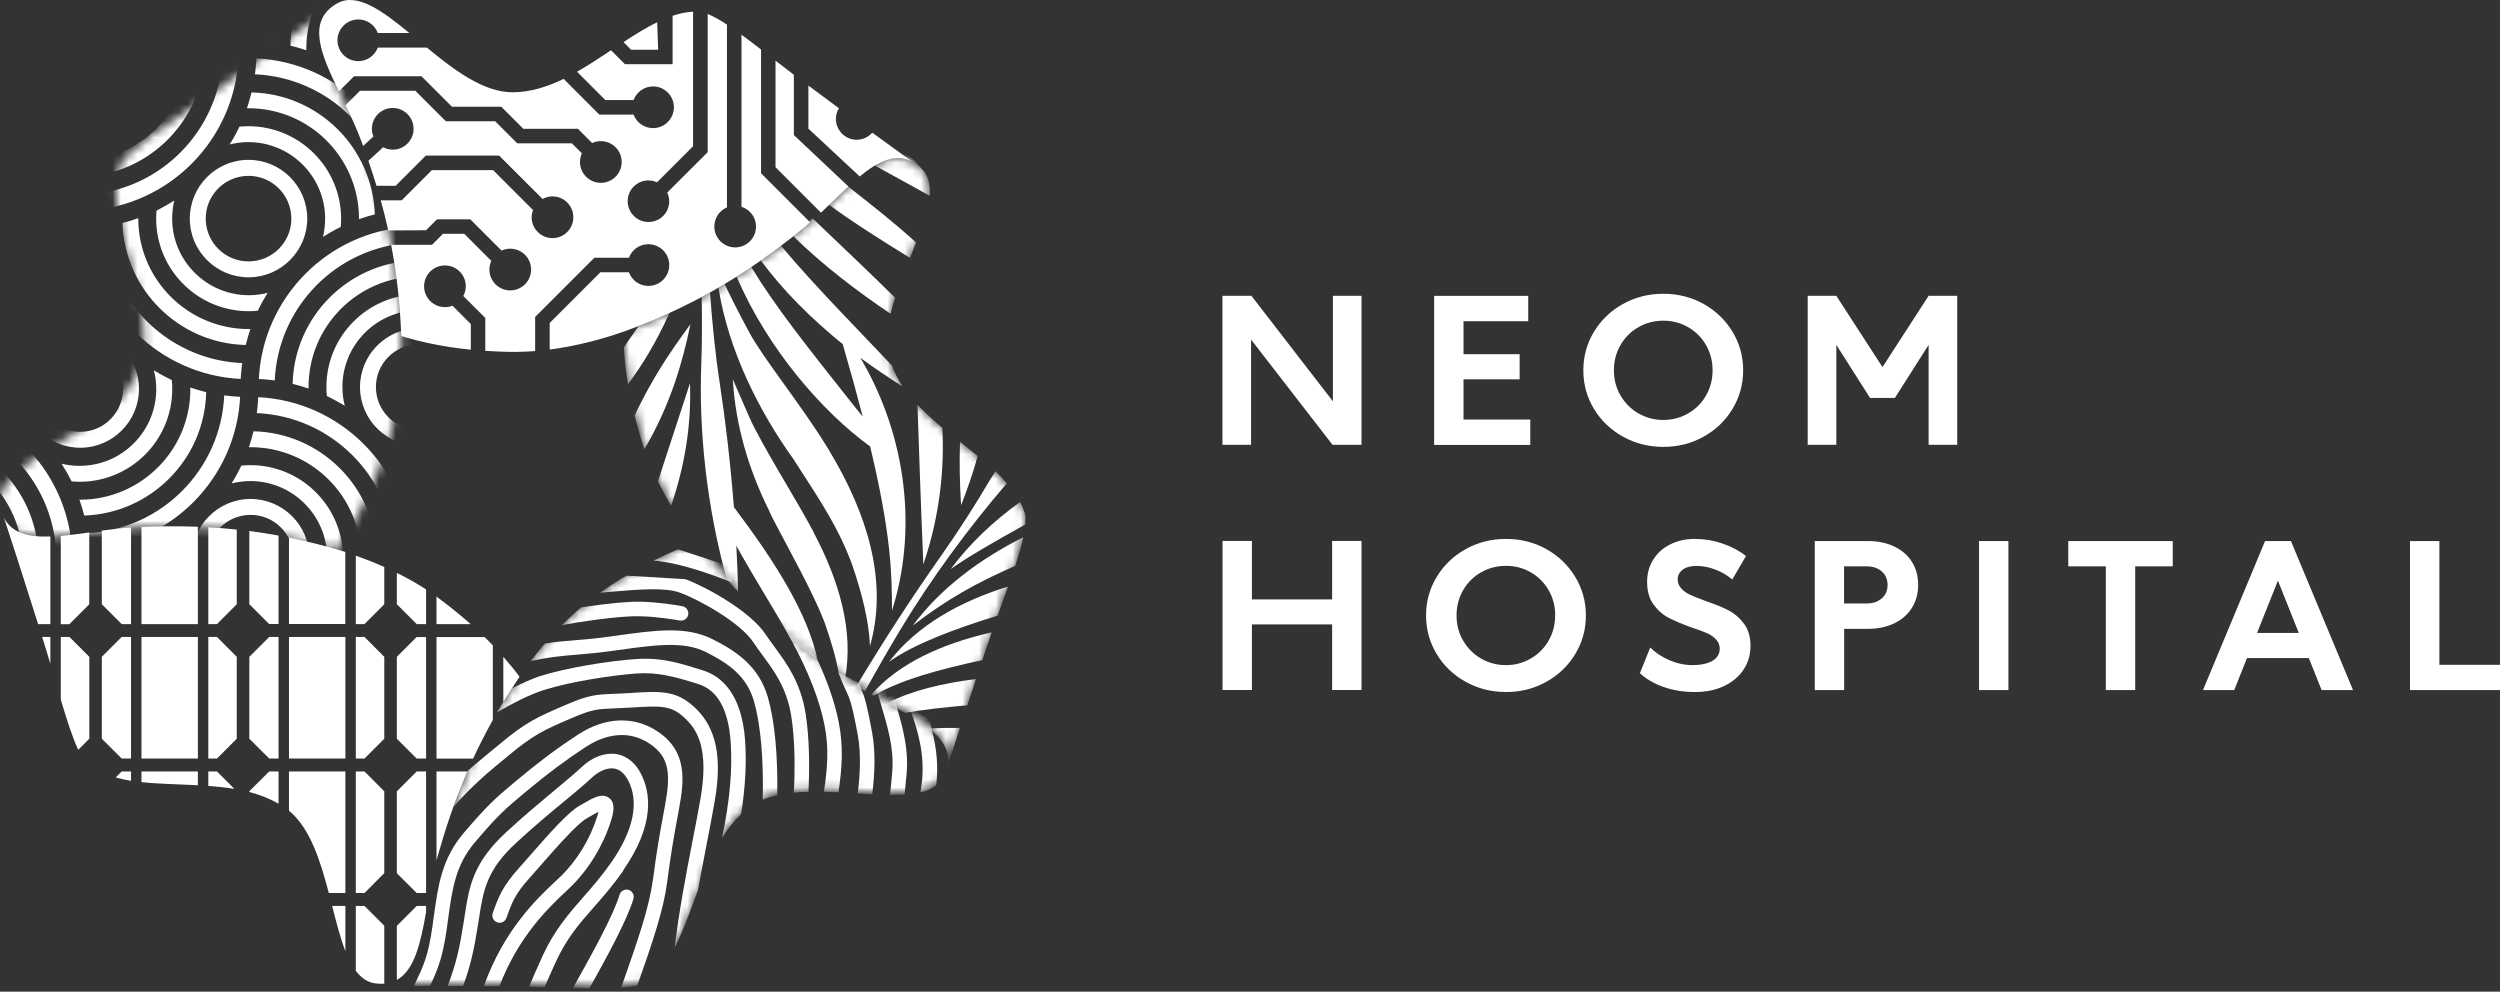 <svg width="300" height="119" viewBox="0 0 300 119" fill="none" xmlns="http://www.w3.org/2000/svg">
<rect x="0" y="0" width="300" height="119" fill="#333333" stroke="none"/>
<path d="M159.948 35.497H163.381V53.379H159.907L150.128 40.749V53.379H146.694V35.497H150.169L159.948 48.158V35.497ZM183.634 50.344H175.622V45.521H182.356V42.507H175.622V38.542H183.388V35.507H172.097V53.389H183.634V50.355V50.344ZM199.605 53.624C197.837 53.624 196.223 53.216 194.751 52.398C193.28 51.581 192.125 50.467 191.277 49.067C190.429 47.667 190 46.124 190 44.438C190 42.752 190.429 41.209 191.277 39.809C192.125 38.409 193.29 37.296 194.751 36.478C196.223 35.661 197.837 35.252 199.605 35.252C201.373 35.252 202.977 35.661 204.438 36.478C205.899 37.296 207.054 38.409 207.902 39.809C208.75 41.209 209.18 42.752 209.18 44.438C209.18 46.124 208.75 47.667 207.902 49.067C207.054 50.477 205.899 51.581 204.438 52.398C202.977 53.216 201.363 53.624 199.605 53.624ZM196.621 49.609C197.52 50.13 198.512 50.395 199.605 50.395C200.698 50.395 201.679 50.13 202.578 49.609C203.488 49.088 204.203 48.372 204.724 47.463C205.245 46.553 205.511 45.552 205.511 44.438C205.511 43.324 205.245 42.323 204.724 41.414C204.203 40.504 203.488 39.789 202.589 39.268C201.689 38.747 200.698 38.481 199.605 38.481C198.512 38.481 197.51 38.747 196.601 39.268C195.691 39.789 194.976 40.504 194.455 41.414C193.934 42.323 193.668 43.324 193.668 44.438C193.668 45.552 193.934 46.553 194.465 47.463C194.996 48.372 195.712 49.088 196.611 49.609H196.621ZM225.897 44.05L220.358 35.497H216.925V53.379H220.358V41.383L224.405 47.749H227.389L231.435 41.383V53.379H234.868V35.497H231.435L225.897 44.05ZM159.856 71.926H150.23V64.916H146.705V82.798H150.23V74.93H159.856V82.798H163.381V64.916H159.856V71.926ZM189.029 69.228C189.877 70.628 190.306 72.171 190.306 73.857C190.306 75.543 189.877 77.086 189.029 78.486C188.181 79.886 187.026 80.999 185.565 81.817C184.104 82.634 182.489 83.043 180.732 83.043C178.974 83.043 177.349 82.634 175.878 81.817C174.406 80.999 173.252 79.886 172.404 78.486C171.556 77.086 171.126 75.533 171.126 73.857C171.126 72.181 171.556 70.628 172.404 69.228C173.252 67.828 174.417 66.714 175.878 65.897C177.349 65.079 178.964 64.671 180.732 64.671C182.499 64.671 184.104 65.079 185.565 65.897C187.026 66.714 188.181 67.828 189.029 69.228ZM186.628 73.857C186.628 72.743 186.362 71.742 185.841 70.832C185.32 69.923 184.604 69.207 183.705 68.686C182.806 68.165 181.815 67.9 180.721 67.9C179.628 67.9 178.627 68.165 177.717 68.686C176.808 69.207 176.093 69.923 175.571 70.832C175.05 71.742 174.785 72.743 174.785 73.857C174.785 74.971 175.05 75.972 175.582 76.882C176.113 77.791 176.828 78.506 177.727 79.027C178.627 79.549 179.618 79.814 180.711 79.814C181.805 79.814 182.786 79.549 183.685 79.027C184.594 78.506 185.309 77.791 185.831 76.882C186.352 75.972 186.617 74.971 186.617 73.857H186.628ZM207.422 73.244C206.707 72.866 205.787 72.498 204.673 72.12C203.876 71.823 203.263 71.578 202.834 71.384C202.405 71.19 202.047 70.934 201.761 70.628C201.475 70.321 201.322 69.954 201.322 69.524C201.322 69.197 201.414 68.911 201.608 68.666C201.792 68.421 202.057 68.237 202.395 68.104C202.732 67.971 203.13 67.91 203.58 67.91C204.316 67.91 205.072 68.053 205.848 68.349C206.625 68.645 207.299 69.044 207.872 69.545L209.517 66.725C208.72 66.091 207.78 65.59 206.696 65.222C205.624 64.855 204.52 64.671 203.386 64.671C202.251 64.671 201.311 64.885 200.433 65.325C199.554 65.764 198.879 66.367 198.389 67.154C197.898 67.94 197.653 68.829 197.653 69.821C197.653 70.934 197.909 71.844 198.43 72.549C198.951 73.254 199.564 73.796 200.29 74.163C201.015 74.531 201.945 74.92 203.069 75.328C203.835 75.574 204.438 75.798 204.867 75.993C205.297 76.187 205.664 76.442 205.94 76.749C206.216 77.055 206.369 77.423 206.369 77.852C206.369 78.281 206.237 78.608 205.981 78.905C205.716 79.201 205.348 79.426 204.857 79.579C204.367 79.732 203.784 79.814 203.12 79.814C202.17 79.814 201.24 79.62 200.33 79.222C199.411 78.833 198.644 78.322 198.031 77.699L196.785 80.785C197.551 81.49 198.501 82.042 199.636 82.44C200.77 82.839 202.027 83.043 203.396 83.043C204.765 83.043 205.889 82.798 206.901 82.318C207.912 81.837 208.689 81.173 209.241 80.335C209.793 79.497 210.058 78.547 210.058 77.484C210.058 76.422 209.803 75.543 209.282 74.848C208.771 74.153 208.147 73.622 207.432 73.244H207.422ZM229.432 67.43C229.933 68.216 230.178 69.136 230.178 70.189C230.178 71.241 229.933 72.13 229.432 72.937C228.932 73.745 228.227 74.358 227.317 74.797C226.397 75.236 225.345 75.461 224.16 75.461H221.299V82.808H217.773V64.926H224.17C225.365 64.926 226.418 65.151 227.327 65.59C228.237 66.03 228.952 66.643 229.443 67.44L229.432 67.43ZM226.51 70.189C226.51 69.524 226.275 68.983 225.815 68.574C225.345 68.165 224.742 67.961 223.986 67.961H221.288V72.416H223.986C224.742 72.416 225.345 72.212 225.815 71.803C226.285 71.394 226.51 70.853 226.51 70.189ZM237.484 82.808H241.01V64.926H237.484V82.808ZM248.193 67.961H252.699V82.808H256.225V67.961H260.731V64.926H248.193V67.961ZM274.914 64.926L282.363 82.808H278.593L277.06 78.966H269.642L268.109 82.808H264.359L271.808 64.926H274.914ZM275.854 75.952L273.351 69.678L270.847 75.952H275.854ZM292.725 79.773V64.926H289.199V82.808H300V79.773H292.725Z" fill="white"/>
<mask id="mask0_414_756" style="mask-type:luminance" maskUnits="userSpaceOnUse" x="0" y="1" width="49" height="65">
<path d="M25.7 11.046C20.429 14.746 15.004 17.979 14.309 20.125C12.154 26.748 19.26 36.338 16.703 44.203C14.282 51.656 -1.081 55.136 0.061 60.881C1.239 66.818 9.459 63.512 16.666 63.238C22.813 63.01 30.449 63.055 40.396 65.923C42.387 63.119 44.643 59.054 46.461 53.455C47.804 49.318 48.251 44.76 48.151 40.275C47.795 30.018 45.511 22.784 43.41 17.029C43.355 16.892 43.301 16.764 43.246 16.636C43.246 16.636 43.246 16.627 43.255 16.618C40.926 10.489 36.14 4.388 39.437 1.182C37.062 2.917 31.07 7.274 25.7 11.046Z" fill="white"/>
</mask>
<g mask="url(#mask0_414_756)">
<path d="M48.124 15.146C48.05 15.018 47.968 14.882 47.886 14.754C48.599 14.927 49.338 15.018 50.106 15.009C55.175 14.982 59.276 10.835 59.249 5.757C59.249 4.989 59.148 4.25 58.966 3.546C59.103 3.638 59.249 3.711 59.386 3.793C59.45 3.829 59.505 3.866 59.568 3.902C59.705 3.985 59.843 4.058 59.98 4.131C60.199 4.259 60.427 4.368 60.646 4.487C60.692 4.514 60.738 4.533 60.792 4.56C60.893 4.615 61.002 4.67 61.103 4.715C61.139 5.053 61.158 5.4 61.158 5.748C61.194 11.876 56.234 16.882 50.115 16.918C49.768 16.918 49.421 16.9 49.083 16.873C49.028 16.763 48.973 16.654 48.909 16.544C48.891 16.507 48.873 16.471 48.854 16.434C48.736 16.206 48.608 15.968 48.48 15.74C48.407 15.612 48.343 15.493 48.27 15.375C48.224 15.293 48.178 15.219 48.124 15.137M30.057 39.488C30.057 39.488 29.974 39.488 29.929 39.488C22.622 39.525 16.639 33.615 16.593 26.308C16.593 26.262 16.593 26.226 16.593 26.18C15.972 26.399 15.342 26.6 14.693 26.765C14.967 34.775 21.48 41.215 29.49 41.397C29.646 40.749 29.837 40.119 30.047 39.488M32.97 45.663C33.354 36.794 40.451 29.615 49.32 29.131C49.256 28.719 49.211 28.299 49.174 27.879C49.156 27.66 49.137 27.45 49.119 27.221C39.346 27.806 31.536 35.707 31.061 45.48C31.308 45.489 31.555 45.508 31.792 45.526C32.185 45.562 32.578 45.599 32.961 45.654M31.098 36.958C31.098 36.958 31.143 36.867 31.162 36.821C31.28 36.593 31.399 36.365 31.527 36.145C31.6 36.008 31.673 35.88 31.756 35.753C31.792 35.689 31.829 35.625 31.874 35.552C31.956 35.415 32.039 35.278 32.121 35.141C31.408 35.323 30.669 35.424 29.91 35.424C24.841 35.451 20.685 31.35 20.658 26.281C20.658 25.513 20.74 24.774 20.913 24.061C20.786 24.134 20.658 24.216 20.53 24.299C20.448 24.344 20.365 24.399 20.283 24.445C20.165 24.518 20.046 24.591 19.927 24.655C19.699 24.783 19.461 24.911 19.224 25.038C19.187 25.057 19.151 25.075 19.123 25.093C19.014 25.148 18.895 25.212 18.785 25.267C18.758 25.605 18.74 25.952 18.74 26.299C18.776 32.428 23.782 37.378 29.91 37.342C30.258 37.342 30.605 37.324 30.943 37.287C30.988 37.178 31.043 37.077 31.098 36.967M50.115 19.065C50.115 19.065 50.033 19.065 49.987 19.065C50.206 19.686 50.407 20.325 50.572 20.965C58.582 20.691 65.021 14.178 65.204 6.168C64.556 6.012 63.916 5.821 63.295 5.611C63.295 5.656 63.295 5.693 63.295 5.729C63.332 13.046 57.422 19.019 50.115 19.065ZM2.372 6.076C2.353 2.185 5.495 -0.993 9.377 -1.012C13.259 -1.039 16.447 2.112 16.465 5.994C16.483 9.876 13.341 13.064 9.459 13.082C5.568 13.1 2.39 9.958 2.372 6.076ZM4.281 6.067C4.299 8.899 6.61 11.191 9.45 11.173C12.282 11.155 14.575 8.844 14.556 6.012C14.538 3.181 12.227 0.888 9.386 0.907C6.555 0.925 4.262 3.236 4.281 6.067ZM50.069 12.854C46.187 12.872 42.999 9.73 42.981 5.848C42.963 1.966 46.105 -1.222 49.987 -1.24C53.869 -1.258 57.057 1.884 57.075 5.766C57.093 9.648 53.951 12.835 50.069 12.854ZM55.166 5.775C55.148 2.943 52.837 0.651 50.005 0.669C47.174 0.687 44.881 2.998 44.899 5.83C44.917 8.661 47.228 10.954 50.06 10.936C52.892 10.917 55.184 8.606 55.166 5.766M30.723 7.675C30.687 8.095 30.65 8.506 30.596 8.917C39.465 9.301 46.635 16.398 47.128 25.267C47.566 25.203 48.005 25.157 48.443 25.111C48.635 25.093 48.827 25.075 49.028 25.066C48.443 15.293 40.542 7.483 30.769 7.008C30.76 7.227 30.742 7.446 30.723 7.675ZM28.668 4.816C28.668 4.597 28.696 4.377 28.714 4.167C28.75 3.747 28.787 3.327 28.842 2.916C19.973 2.532 12.793 -4.565 12.309 -13.434C11.926 -13.379 11.533 -13.333 11.14 -13.297C10.893 -13.278 10.656 -13.251 10.409 -13.242C10.994 -3.469 18.895 4.341 28.668 4.816ZM9.459 15.229C8.692 15.229 7.952 15.137 7.24 14.973C7.322 15.101 7.404 15.229 7.477 15.366C7.523 15.448 7.569 15.521 7.624 15.603C7.697 15.722 7.77 15.85 7.834 15.968C7.962 16.197 8.089 16.425 8.208 16.663C8.226 16.699 8.245 16.736 8.263 16.772C8.318 16.882 8.373 16.991 8.427 17.101C8.765 17.128 9.112 17.147 9.459 17.147C15.588 17.11 20.539 12.096 20.503 5.976C20.503 5.629 20.484 5.282 20.448 4.944C20.338 4.898 20.238 4.843 20.137 4.788C20.091 4.761 20.037 4.743 19.991 4.715C19.763 4.597 19.543 4.478 19.324 4.359C19.187 4.286 19.05 4.204 18.922 4.131C18.858 4.094 18.794 4.058 18.74 4.021C18.593 3.939 18.456 3.857 18.319 3.765C18.502 4.478 18.603 5.218 18.603 5.985C18.63 11.054 14.529 15.201 9.45 15.238M22.777 26.271C22.759 22.381 25.901 19.202 29.783 19.184C33.664 19.156 36.852 22.307 36.87 26.189C36.889 30.071 33.747 33.259 29.865 33.277C25.974 33.296 22.795 30.154 22.777 26.271ZM24.686 26.262C24.704 29.094 27.015 31.387 29.856 31.368C32.687 31.35 34.98 29.039 34.962 26.208C34.943 23.376 32.632 21.084 29.792 21.102C26.96 21.12 24.668 23.431 24.686 26.262ZM9.478 19.302C9.478 19.302 9.396 19.302 9.35 19.302C9.569 19.923 9.761 20.563 9.925 21.202C17.936 20.928 24.375 14.416 24.558 6.405C23.909 6.25 23.27 6.058 22.649 5.848C22.649 5.885 22.649 5.93 22.649 5.976C22.686 13.292 16.776 19.266 9.469 19.311M29.618 12.991C29.618 12.991 29.7 12.991 29.746 12.991C37.062 12.945 43.036 18.864 43.082 26.171C43.082 26.217 43.082 26.253 43.082 26.299C43.703 26.08 44.333 25.888 44.981 25.724C44.698 17.713 38.195 11.274 30.184 11.091C30.029 11.739 29.837 12.379 29.627 13M28.577 15.53C28.577 15.53 28.54 15.612 28.513 15.649C28.394 15.886 28.266 16.115 28.148 16.343C28.075 16.471 28.011 16.59 27.938 16.708C27.892 16.791 27.846 16.873 27.791 16.946C27.718 17.074 27.636 17.211 27.554 17.338C28.266 17.156 29.006 17.055 29.764 17.055C34.834 17.028 38.99 21.129 39.017 26.208C39.017 26.966 38.926 27.715 38.761 28.427C38.898 28.345 39.035 28.263 39.181 28.171C39.245 28.135 39.3 28.098 39.364 28.062C39.501 27.98 39.629 27.907 39.766 27.824C39.985 27.696 40.214 27.578 40.433 27.459C40.478 27.432 40.524 27.413 40.579 27.386C40.688 27.331 40.789 27.276 40.889 27.231C40.917 26.893 40.935 26.546 40.935 26.198C40.899 20.07 35.884 15.119 29.764 15.146C29.417 15.146 29.07 15.174 28.732 15.201C28.677 15.311 28.622 15.42 28.568 15.53M26.704 6.825C26.321 15.694 19.224 22.874 10.355 23.358C10.418 23.769 10.455 24.18 10.492 24.6C10.51 24.819 10.528 25.038 10.546 25.267C20.32 24.682 28.129 16.781 28.604 7.008C28.413 6.999 28.221 6.981 28.02 6.962C27.572 6.935 27.134 6.889 26.695 6.825M48.854 -13.37C39.081 -12.785 31.271 -4.884 30.796 4.889C31.043 4.898 31.29 4.916 31.536 4.944C31.929 4.98 32.322 5.017 32.705 5.072C33.089 -3.797 40.186 -10.977 49.055 -11.461C48.991 -11.872 48.946 -12.292 48.909 -12.712C48.891 -12.931 48.873 -13.142 48.854 -13.37ZM49.941 -5.277C43.812 -5.241 38.862 -0.226 38.898 5.894C38.898 6.241 38.916 6.588 38.953 6.926C39.063 6.981 39.181 7.035 39.291 7.09C39.328 7.108 39.364 7.127 39.401 7.145C39.638 7.264 39.867 7.392 40.104 7.52C40.223 7.583 40.341 7.657 40.46 7.73C40.542 7.775 40.634 7.83 40.716 7.876C40.844 7.949 40.972 8.022 41.1 8.104C40.917 7.392 40.816 6.652 40.816 5.894C40.789 0.824 44.89 -3.332 49.959 -3.359C50.727 -3.359 51.467 -3.277 52.179 -3.103C52.088 -3.24 52.015 -3.377 51.923 -3.514C51.887 -3.578 51.841 -3.642 51.805 -3.706C51.722 -3.834 51.649 -3.971 51.576 -4.099C51.448 -4.318 51.33 -4.546 51.211 -4.775C51.193 -4.82 51.165 -4.866 51.147 -4.912C51.092 -5.012 51.037 -5.122 50.983 -5.232C50.645 -5.259 50.307 -5.277 49.95 -5.277M34.852 5.473C35.5 5.629 36.14 5.821 36.761 6.031C36.761 5.994 36.761 5.948 36.761 5.903C36.715 -1.404 42.634 -7.387 49.941 -7.433C49.978 -7.433 50.023 -7.433 50.06 -7.433C49.841 -8.054 49.649 -8.684 49.484 -9.333C41.474 -9.05 35.035 -2.546 34.852 5.464M50.745 -17.498C50.809 -17.087 50.855 -16.676 50.882 -16.256C50.9 -16.037 50.928 -15.818 50.937 -15.589C60.71 -16.174 68.52 -24.075 68.995 -33.848C68.803 -33.848 68.611 -33.876 68.41 -33.885C67.963 -33.921 67.524 -33.958 67.086 -34.022C66.702 -25.153 59.605 -17.973 50.745 -17.489M46.881 -15.315C47.32 -15.379 47.758 -15.425 48.206 -15.471C48.398 -15.489 48.589 -15.507 48.79 -15.516C48.206 -25.29 40.305 -33.099 30.532 -33.574C30.522 -33.355 30.504 -33.136 30.486 -32.917C30.449 -32.496 30.413 -32.085 30.358 -31.674C39.227 -31.291 46.406 -24.194 46.891 -15.325M43.2 46.485C43.182 42.603 46.324 39.415 50.206 39.397C54.097 39.379 57.276 42.521 57.294 46.403C57.312 50.285 54.17 53.472 50.288 53.491C46.406 53.518 43.219 50.367 43.2 46.485ZM45.109 46.476C45.128 49.307 47.438 51.6 50.279 51.582C53.111 51.563 55.403 49.253 55.385 46.421C55.367 43.59 53.056 41.297 50.215 41.315C47.384 41.334 45.091 43.644 45.109 46.476ZM13.259 31.332C12.857 30.017 11.962 28.637 11.88 27.212C11.496 27.267 11.752 27.313 11.359 27.349C11.113 27.377 10.875 27.395 10.629 27.413C11.213 37.187 19.114 44.996 28.887 45.471C28.887 45.252 28.915 45.033 28.933 44.823C28.97 44.403 29.006 43.982 29.061 43.571C21.617 43.252 15.369 38.2 13.259 31.341M9.587 39.635C13.469 39.607 16.657 42.758 16.675 46.64C16.694 50.522 13.552 53.71 9.67 53.728C5.788 53.746 2.6 50.604 2.582 46.722C2.563 42.831 5.705 39.653 9.587 39.635ZM4.491 46.713C4.509 49.545 6.82 51.837 9.651 51.819C12.483 51.801 14.775 49.49 14.757 46.659C14.739 43.827 12.428 41.534 9.596 41.553C6.765 41.571 4.472 43.882 4.491 46.713ZM48.663 65.767C48.854 65.749 49.046 65.73 49.247 65.721C48.663 55.948 40.762 48.138 30.988 47.663C30.979 47.883 30.961 48.102 30.943 48.33C30.915 48.75 30.869 49.161 30.815 49.572C39.684 49.956 46.863 57.053 47.347 65.922C47.786 65.858 48.224 65.812 48.672 65.776M70.401 18.992C74.283 18.974 77.471 22.116 77.489 25.997C77.517 29.88 74.365 33.067 70.484 33.086C66.593 33.104 63.414 29.962 63.396 26.08C63.377 22.189 66.519 19.01 70.401 18.992ZM70.41 20.901C67.579 20.919 65.286 23.23 65.305 26.071C65.323 28.902 67.634 31.195 70.465 31.177C73.297 31.158 75.589 28.847 75.571 26.016C75.553 23.184 73.242 20.892 70.41 20.91M61.505 23.878C61.377 23.961 61.249 24.043 61.121 24.116C61.039 24.171 60.957 24.216 60.875 24.262C60.756 24.335 60.637 24.408 60.509 24.472C60.281 24.6 60.043 24.728 59.806 24.856C59.779 24.874 59.742 24.892 59.705 24.911C59.596 24.965 59.477 25.029 59.367 25.084C59.34 25.422 59.322 25.769 59.322 26.116C59.358 32.245 64.373 37.196 70.493 37.159C70.84 37.159 71.187 37.141 71.525 37.104C71.57 36.995 71.625 36.894 71.68 36.785C71.707 36.739 71.726 36.693 71.744 36.648C71.863 36.419 71.981 36.191 72.1 35.972C72.173 35.835 72.255 35.707 72.329 35.579C72.365 35.515 72.411 35.451 72.447 35.378C72.529 35.241 72.612 35.104 72.703 34.958C71.991 35.141 71.251 35.241 70.493 35.241C65.423 35.269 61.267 31.167 61.24 26.098C61.24 25.331 61.331 24.591 61.505 23.878ZM51.75 -13.479C51.503 -13.452 51.257 -13.434 51.019 -13.415C51.604 -3.642 59.505 4.167 69.278 4.642C69.278 4.423 69.305 4.204 69.323 3.994C69.36 3.574 69.397 3.153 69.451 2.742C60.582 2.359 53.403 -4.738 52.919 -13.607C52.535 -13.553 52.142 -13.507 51.75 -13.47M31.372 77.495C31.491 77.266 31.609 77.038 31.728 76.819C31.801 76.682 31.883 76.554 31.956 76.426C31.993 76.362 32.029 76.298 32.075 76.225C32.157 76.088 32.24 75.951 32.331 75.814C31.619 75.997 30.879 76.097 30.12 76.097C25.051 76.125 20.895 72.024 20.868 66.954C20.868 66.187 20.959 65.447 21.133 64.735C21.005 64.808 20.877 64.89 20.749 64.972C20.667 65.027 20.585 65.073 20.503 65.118C20.384 65.191 20.265 65.264 20.146 65.328C19.918 65.456 19.68 65.584 19.452 65.712C19.416 65.73 19.388 65.749 19.352 65.767C19.242 65.822 19.123 65.886 19.014 65.94C18.986 66.278 18.968 66.625 18.968 66.972C19.005 73.101 24.019 78.061 30.139 78.025C30.486 78.025 30.824 78.006 31.171 77.97C31.217 77.86 31.271 77.76 31.326 77.65C31.354 77.604 31.372 77.559 31.39 77.513M30.148 80.171C22.832 80.217 16.858 74.298 16.812 66.991C16.812 66.954 16.812 66.909 16.812 66.872C16.191 67.091 15.561 67.283 14.912 67.457C15.187 75.467 21.699 81.897 29.709 82.089C29.865 81.441 30.057 80.801 30.267 80.18C30.267 80.18 30.184 80.18 30.139 80.18M38.999 69.092C39.136 69 39.282 68.918 39.419 68.836C39.483 68.799 39.538 68.763 39.602 68.726C39.739 68.644 39.867 68.571 40.004 68.489C40.223 68.361 40.451 68.242 40.67 68.123C40.716 68.096 40.762 68.078 40.807 68.05C40.908 67.996 41.017 67.941 41.118 67.895C41.145 67.557 41.163 67.21 41.163 66.863C41.127 60.734 36.112 55.783 29.993 55.82C29.646 55.82 29.299 55.838 28.96 55.875C28.906 55.984 28.851 56.094 28.796 56.204C28.778 56.24 28.76 56.286 28.741 56.322C28.623 56.56 28.495 56.788 28.376 57.017C28.303 57.144 28.239 57.263 28.166 57.382C28.12 57.464 28.075 57.537 28.029 57.619C27.947 57.747 27.874 57.884 27.791 58.012C28.504 57.829 29.244 57.738 30.002 57.729C35.071 57.702 39.218 61.803 39.255 66.872C39.255 67.639 39.172 68.379 38.999 69.092ZM43.319 66.972C43.94 66.753 44.571 66.552 45.219 66.388C44.945 58.377 38.432 51.938 30.422 51.755C30.267 52.404 30.075 53.034 29.865 53.664C29.865 53.664 29.947 53.664 29.993 53.664C37.309 53.628 43.283 59.538 43.328 66.845C43.328 66.89 43.328 66.927 43.328 66.963L43.319 66.972ZM-10.626 53.893C-3.31 53.847 2.664 59.766 2.709 67.073C2.709 67.109 2.709 67.155 2.709 67.192C3.331 66.972 3.961 66.781 4.609 66.616C4.326 58.606 -2.177 52.166 -10.188 51.984C-10.343 52.632 -10.535 53.272 -10.745 53.893C-10.745 53.893 -10.663 53.893 -10.617 53.893M23.023 66.963C23.005 63.081 26.147 59.903 30.029 59.875C33.911 59.857 37.099 62.999 37.117 66.881C37.135 70.772 33.993 73.951 30.111 73.969C26.23 73.987 23.042 70.845 23.023 66.963ZM24.932 66.954C24.951 69.786 27.271 72.078 30.102 72.06C32.934 72.042 35.226 69.722 35.208 66.89C35.19 64.059 32.879 61.766 30.038 61.784C27.207 61.803 24.914 64.114 24.932 66.954ZM63.642 66.735C63.615 62.853 66.766 59.665 70.648 59.647C74.539 59.62 77.718 62.771 77.736 66.653C77.754 70.544 74.612 73.722 70.73 73.741C66.848 73.759 63.66 70.617 63.642 66.735ZM65.551 66.726C65.57 69.557 67.88 71.85 70.712 71.832C73.543 71.814 75.836 69.503 75.818 66.671C75.799 63.84 73.489 61.547 70.657 61.565C67.826 61.584 65.533 63.894 65.551 66.726ZM-10.599 57.957C-5.529 57.93 -1.373 62.031 -1.346 67.1C-1.346 67.868 -1.437 68.608 -1.602 69.32C-1.465 69.229 -1.328 69.146 -1.182 69.064C-1.118 69.028 -1.063 68.991 -0.999 68.955C-0.862 68.872 -0.734 68.799 -0.597 68.717C-0.378 68.589 -0.159 68.471 0.07 68.352C0.115 68.324 0.161 68.306 0.207 68.279C0.316 68.224 0.417 68.169 0.517 68.123C0.545 67.785 0.563 67.438 0.563 67.091C0.526 60.962 -4.488 56.012 -10.608 56.048C-10.955 56.048 -11.302 56.066 -11.64 56.103C-11.695 56.213 -11.75 56.322 -11.804 56.432C-11.823 56.468 -11.841 56.514 -11.868 56.551C-11.987 56.788 -12.106 57.017 -12.234 57.245C-12.307 57.364 -12.371 57.491 -12.444 57.61C-12.489 57.692 -12.535 57.775 -12.581 57.848C-12.663 57.975 -12.736 58.113 -12.818 58.24C-12.106 58.058 -11.366 57.966 -10.608 57.957M6.738 66.196C7.176 66.132 7.614 66.087 8.062 66.05C8.254 66.032 8.446 66.013 8.647 66.004C8.062 56.231 0.161 48.421 -9.612 47.946C-9.621 48.166 -9.64 48.385 -9.658 48.613C-9.694 49.033 -9.731 49.444 -9.786 49.855C-0.917 50.239 6.263 57.336 6.747 66.205M72 77.303C72.118 77.075 72.237 76.846 72.365 76.627C72.438 76.49 72.511 76.362 72.594 76.234C72.63 76.17 72.666 76.106 72.712 76.033C72.794 75.896 72.877 75.759 72.968 75.622C72.255 75.805 71.516 75.906 70.757 75.906C65.688 75.933 61.532 71.832 61.505 66.753C61.505 65.986 61.596 65.246 61.77 64.534C61.642 64.607 61.514 64.689 61.386 64.771C61.304 64.826 61.222 64.872 61.139 64.917C61.021 64.99 60.902 65.064 60.783 65.127C60.555 65.255 60.317 65.383 60.08 65.511C60.043 65.529 60.016 65.548 59.98 65.566C59.87 65.621 59.751 65.685 59.642 65.739C59.614 66.077 59.596 66.424 59.596 66.772C59.632 72.9 64.647 77.851 70.776 77.824C71.123 77.824 71.461 77.796 71.808 77.769C71.863 77.659 71.908 77.559 71.963 77.449C71.981 77.403 72.009 77.358 72.027 77.312M-10.443 80.427C-17.76 80.472 -23.733 74.554 -23.779 67.246C-23.779 67.21 -23.779 67.164 -23.779 67.119C-24.4 67.338 -25.03 67.53 -25.679 67.703C-25.405 75.714 -18.892 82.153 -10.882 82.336C-10.727 81.687 -10.535 81.048 -10.325 80.427C-10.325 80.427 -10.407 80.427 -10.453 80.427M70.776 79.97C63.459 80.007 57.486 74.097 57.44 66.79C57.44 66.753 57.44 66.708 57.44 66.671C56.819 66.89 56.189 67.082 55.54 67.246C55.824 75.257 62.327 81.697 70.337 81.879C70.493 81.231 70.684 80.6 70.895 79.97C70.895 79.97 70.812 79.97 70.767 79.97M29.582 -23.573C34.651 -23.6 38.807 -19.499 38.834 -14.429C38.834 -13.671 38.752 -12.922 38.579 -12.21C38.716 -12.292 38.853 -12.374 38.999 -12.466C39.063 -12.502 39.117 -12.539 39.181 -12.575C39.318 -12.657 39.446 -12.73 39.583 -12.813C39.803 -12.941 40.022 -13.059 40.25 -13.178C40.296 -13.206 40.341 -13.224 40.396 -13.251C40.497 -13.306 40.606 -13.352 40.707 -13.406C40.734 -13.744 40.752 -14.091 40.752 -14.439C40.716 -20.567 35.701 -25.518 29.582 -25.491C29.235 -25.491 28.887 -25.463 28.549 -25.436C28.495 -25.326 28.44 -25.217 28.385 -25.107C28.367 -25.07 28.339 -25.025 28.321 -24.988C28.202 -24.751 28.084 -24.523 27.956 -24.294C27.883 -24.166 27.819 -24.047 27.746 -23.929C27.7 -23.846 27.654 -23.764 27.599 -23.682C27.526 -23.554 27.444 -23.417 27.362 -23.289C28.065 -23.472 28.814 -23.573 29.573 -23.573M22.576 -14.338C22.549 -18.22 25.7 -21.408 29.582 -21.426C33.464 -21.453 36.651 -18.302 36.67 -14.42C36.697 -10.538 33.546 -7.351 29.664 -7.332C25.782 -7.314 22.594 -10.456 22.576 -14.338ZM24.485 -14.347C24.503 -11.516 26.814 -9.223 29.646 -9.241C32.477 -9.26 34.77 -11.58 34.751 -14.411C34.733 -17.243 32.422 -19.535 29.591 -19.517C26.759 -19.499 24.467 -17.188 24.485 -14.347ZM-9.21 77.687C-9.092 77.458 -8.973 77.23 -8.845 77.011C-8.772 76.874 -8.699 76.746 -8.617 76.618C-8.58 76.554 -8.544 76.49 -8.498 76.417C-8.416 76.28 -8.333 76.143 -8.242 76.006C-8.955 76.189 -9.694 76.289 -10.453 76.289C-15.522 76.317 -19.678 72.215 -19.705 67.146C-19.705 66.379 -19.614 65.639 -19.45 64.927C-19.577 65 -19.705 65.082 -19.833 65.164C-19.915 65.219 -19.998 65.264 -20.071 65.31C-20.189 65.383 -20.308 65.456 -20.436 65.52C-20.664 65.648 -20.902 65.776 -21.139 65.904C-21.176 65.922 -21.203 65.94 -21.24 65.959C-21.349 66.013 -21.468 66.077 -21.578 66.132C-21.605 66.47 -21.623 66.817 -21.623 67.164C-21.587 73.293 -16.572 78.253 -10.443 78.216C-10.096 78.216 -9.749 78.189 -9.411 78.162C-9.356 78.052 -9.311 77.951 -9.256 77.842C-9.238 77.796 -9.21 77.751 -9.192 77.705M69.269 6.752C69.077 6.752 68.885 6.725 68.684 6.716C68.237 6.688 67.798 6.643 67.36 6.579C66.976 15.448 59.879 22.627 51.01 23.111C51.074 23.522 51.11 23.933 51.147 24.353C51.165 24.573 51.193 24.792 51.202 25.02C60.975 24.436 68.785 16.535 69.26 6.761M50.224 37.241C50.992 37.241 51.731 37.333 52.444 37.497C52.362 37.36 52.279 37.223 52.188 37.086C52.152 37.022 52.106 36.958 52.069 36.894C51.987 36.767 51.914 36.63 51.841 36.502C51.713 36.282 51.594 36.054 51.476 35.826C51.448 35.78 51.43 35.734 51.412 35.689C51.357 35.579 51.302 35.479 51.247 35.369C50.909 35.342 50.562 35.323 50.215 35.323C44.086 35.36 39.136 40.374 39.172 46.494C39.172 46.841 39.191 47.188 39.227 47.526C39.337 47.581 39.455 47.636 39.565 47.691C39.602 47.709 39.638 47.727 39.675 47.745C39.912 47.864 40.141 47.992 40.378 48.12C40.497 48.184 40.615 48.257 40.734 48.321C40.816 48.367 40.899 48.421 40.99 48.467C41.118 48.54 41.246 48.613 41.374 48.695C41.191 47.983 41.09 47.243 41.09 46.485C41.063 41.416 45.164 37.26 50.243 37.232M29.7 -3.268C30.047 -3.268 30.395 -3.286 30.733 -3.323C30.778 -3.432 30.833 -3.542 30.888 -3.642C30.906 -3.688 30.933 -3.734 30.952 -3.779C31.07 -4.008 31.189 -4.236 31.317 -4.455C31.39 -4.592 31.463 -4.72 31.545 -4.848C31.582 -4.912 31.619 -4.976 31.664 -5.04C31.746 -5.177 31.829 -5.314 31.92 -5.46C31.207 -5.277 30.468 -5.186 29.709 -5.177C24.64 -5.149 20.484 -9.25 20.457 -14.32C20.457 -15.087 20.548 -15.827 20.712 -16.539C20.585 -16.457 20.457 -16.375 20.329 -16.302C20.247 -16.256 20.165 -16.201 20.082 -16.156C19.963 -16.083 19.845 -16.01 19.717 -15.946C19.489 -15.809 19.251 -15.69 19.023 -15.562C18.986 -15.544 18.959 -15.525 18.922 -15.507C18.813 -15.452 18.694 -15.389 18.584 -15.334C18.557 -14.996 18.539 -14.649 18.539 -14.302C18.575 -8.173 23.59 -3.222 29.709 -3.259M70.694 39.278C70.694 39.278 70.611 39.278 70.566 39.278C63.249 39.324 57.276 33.405 57.23 26.098C57.23 26.052 57.23 26.016 57.23 25.97C56.609 26.189 55.979 26.381 55.33 26.546C55.604 34.556 62.117 40.995 70.127 41.178C70.283 40.53 70.474 39.89 70.684 39.269M56.993 -14.53C56.993 -14.53 56.993 -14.612 56.993 -14.649C56.371 -14.429 55.741 -14.238 55.093 -14.073C55.367 -6.063 61.879 0.377 69.89 0.559C70.045 -0.089 70.237 -0.719 70.447 -1.35C70.447 -1.35 70.365 -1.35 70.319 -1.35C63.012 -1.313 57.029 -7.223 56.983 -14.539M29.554 -27.646C36.87 -27.692 42.844 -21.773 42.89 -14.466C42.89 -14.42 42.89 -14.384 42.89 -14.338C43.511 -14.557 44.141 -14.758 44.79 -14.923C44.507 -22.933 38.003 -29.373 29.993 -29.555C29.837 -28.907 29.646 -28.276 29.436 -27.646C29.436 -27.646 29.518 -27.646 29.563 -27.646M29.28 0.779C29.436 0.13 29.627 -0.509 29.837 -1.13C29.837 -1.13 29.755 -1.13 29.709 -1.13C22.393 -1.094 16.42 -7.003 16.374 -14.311C16.374 -14.347 16.374 -14.393 16.374 -14.439C15.753 -14.219 15.123 -14.027 14.474 -13.863C14.748 -5.853 21.261 0.587 29.271 0.77M-17.577 67.128C-17.595 63.246 -14.453 60.058 -10.571 60.04C-6.68 60.022 -3.502 63.164 -3.483 67.046C-3.465 70.937 -6.607 74.115 -10.489 74.133C-14.371 74.152 -17.559 71.01 -17.577 67.128ZM-15.668 67.119C-15.65 69.95 -13.339 72.243 -10.498 72.225C-7.667 72.206 -5.374 69.895 -5.392 67.055C-5.411 64.223 -7.722 61.931 -10.562 61.949C-13.394 61.967 -15.686 64.278 -15.668 67.109M50.206 33.168C50.206 33.168 50.288 33.168 50.325 33.168C50.106 32.547 49.914 31.907 49.749 31.268C41.739 31.542 35.3 38.054 35.117 46.065C35.765 46.22 36.405 46.412 37.026 46.622C37.026 46.586 37.026 46.54 37.026 46.503C36.989 39.196 42.899 33.213 50.215 33.168M9.861 80.226C5.97 80.244 2.828 83.432 2.856 87.314H4.765C4.746 84.473 7.039 82.153 9.871 82.135C12.702 82.117 15.022 84.409 15.031 87.241H16.94C16.922 83.341 13.734 80.198 9.852 80.226M9.843 78.079C10.61 78.079 11.35 78.171 12.063 78.335C11.98 78.198 11.898 78.061 11.816 77.924C11.78 77.86 11.734 77.796 11.697 77.732C11.615 77.604 11.542 77.467 11.46 77.34C11.332 77.12 11.213 76.892 11.095 76.664C11.067 76.618 11.049 76.572 11.021 76.527C10.967 76.417 10.912 76.317 10.857 76.207C10.519 76.18 10.172 76.161 9.825 76.161C3.696 76.198 -1.255 81.212 -1.218 87.332H0.691C0.663 82.263 4.765 78.107 9.834 78.079M9.807 74.015C9.807 74.015 9.889 74.015 9.934 74.015C9.715 73.394 9.514 72.754 9.35 72.115C1.339 72.389 -5.1 78.901 -5.283 86.912C-4.762 87.04 -4.251 87.186 -3.739 87.35H-3.374C-3.419 80.034 2.499 74.051 9.807 74.015ZM50.425 73.786C50.425 73.786 50.508 73.786 50.553 73.786C50.334 73.165 50.142 72.526 49.969 71.887C41.958 72.161 35.528 78.673 35.336 86.684C35.857 86.811 36.368 86.958 36.87 87.122H37.236C37.19 79.806 43.109 73.823 50.416 73.786M50.453 79.998C46.562 80.025 43.42 83.204 43.447 87.085H45.356C45.338 84.245 47.63 81.925 50.462 81.906C53.293 81.888 55.613 84.181 55.623 87.012H57.532C57.513 83.112 54.325 79.97 50.444 79.988M50.434 77.842C51.202 77.842 51.942 77.924 52.654 78.098C52.572 77.961 52.49 77.824 52.398 77.687C52.362 77.623 52.316 77.559 52.279 77.495C52.206 77.367 52.124 77.23 52.051 77.102C51.923 76.883 51.805 76.654 51.686 76.426C51.658 76.38 51.64 76.335 51.613 76.298C51.558 76.189 51.503 76.088 51.448 75.979C51.11 75.951 50.763 75.933 50.416 75.933C44.287 75.969 39.337 80.984 39.373 87.104L41.282 87.095C41.255 82.025 45.356 77.869 50.425 77.842M91.053 79.76C87.162 79.778 84.02 82.966 84.047 86.848H85.957C85.938 84.007 88.231 81.687 91.062 81.669V79.76H91.053ZM91.017 73.549V73.184C90.843 72.681 90.697 72.17 90.56 71.649C82.549 71.932 76.11 78.436 75.927 86.446C76.448 86.574 76.96 86.72 77.471 86.885H77.836C77.8 79.568 83.71 73.585 91.026 73.549M91.044 77.614V75.705C84.906 75.741 79.956 80.746 79.983 86.875H81.892C81.864 81.788 85.966 77.641 91.035 77.614M50.307 57.537C56.435 57.501 61.386 52.486 61.35 46.366C61.35 46.019 61.331 45.672 61.295 45.334C61.194 45.288 61.085 45.234 60.984 45.179C60.938 45.151 60.884 45.133 60.838 45.106C60.61 44.996 60.391 44.868 60.162 44.75C60.025 44.676 59.888 44.594 59.76 44.521C59.696 44.485 59.642 44.448 59.578 44.412C59.441 44.329 59.294 44.247 59.157 44.165C59.34 44.877 59.441 45.617 59.441 46.375C59.468 51.445 55.367 55.601 50.297 55.628C49.53 55.628 48.79 55.546 48.078 55.372C48.16 55.5 48.233 55.628 48.315 55.765C48.361 55.838 48.407 55.92 48.452 56.003C48.526 56.121 48.599 56.249 48.672 56.368C48.8 56.596 48.927 56.825 49.046 57.062C49.064 57.099 49.083 57.135 49.101 57.172C49.156 57.281 49.22 57.391 49.275 57.501C49.612 57.528 49.959 57.546 50.307 57.546M65.405 46.796C64.757 46.64 64.117 46.449 63.496 46.238C63.496 46.275 63.496 46.321 63.496 46.366C63.542 53.673 57.623 59.656 50.316 59.702C50.279 59.702 50.233 59.702 50.197 59.702C50.416 60.323 50.608 60.953 50.772 61.602C58.783 61.328 65.222 54.815 65.405 46.805M12.748 67.831C12.364 67.886 11.971 67.932 11.579 67.968C11.332 67.986 11.095 68.014 10.839 68.023C11.423 77.796 19.324 85.606 29.098 86.081C29.107 85.862 29.125 85.642 29.143 85.423C29.18 85.003 29.216 84.583 29.271 84.172C20.402 83.788 13.223 76.691 12.739 67.822M90.112 69.53C90.049 69.119 90.003 68.699 89.966 68.279C89.948 68.059 89.93 67.849 89.912 67.63C80.138 68.215 72.329 76.116 71.854 85.889C72.1 85.898 72.347 85.916 72.584 85.944C72.977 85.98 73.37 86.017 73.754 86.072C74.137 77.203 81.234 70.023 90.103 69.539M10.757 65.876C20.53 65.292 28.339 57.391 28.814 47.618C28.622 47.608 28.431 47.59 28.23 47.581C27.782 47.545 27.344 47.508 26.905 47.444C26.522 56.313 19.425 63.492 10.556 63.977C10.62 64.388 10.656 64.799 10.702 65.219C10.72 65.438 10.747 65.657 10.757 65.886M51.375 65.657C61.149 65.073 68.958 57.172 69.433 47.398C69.241 47.398 69.049 47.371 68.849 47.362C68.401 47.325 67.963 47.289 67.524 47.225C67.141 56.094 60.043 63.273 51.174 63.757C51.229 64.168 51.275 64.579 51.321 65C51.339 65.219 51.357 65.438 51.375 65.666M53.348 67.621C52.965 67.676 52.572 67.722 52.179 67.758C51.932 67.776 51.695 67.804 51.439 67.813C52.024 77.586 59.925 85.396 69.698 85.871C69.707 85.651 69.725 85.432 69.744 85.213C69.78 84.793 69.817 84.373 69.872 83.962C61.002 83.578 53.823 76.481 53.339 67.621M49.484 69.795C49.421 69.384 49.384 68.964 49.338 68.543C49.32 68.324 49.302 68.114 49.284 67.895C39.51 68.48 31.701 76.38 31.226 86.154C31.472 86.163 31.719 86.181 31.956 86.2C32.349 86.236 32.742 86.273 33.126 86.327C33.509 77.458 40.606 70.279 49.475 69.795M24.75 47.06C24.101 46.905 23.462 46.713 22.841 46.503C22.841 46.54 22.841 46.586 22.841 46.631C22.886 53.947 16.968 59.921 9.66 59.967C9.615 59.967 9.578 59.967 9.533 59.967C9.752 60.588 9.953 61.218 10.108 61.867C18.119 61.593 24.558 55.08 24.741 47.07M8.848 70.032C8.784 69.621 8.747 69.201 8.701 68.781C8.683 68.562 8.665 68.343 8.647 68.123C-1.127 68.708 -8.936 76.609 -9.411 86.382C-9.165 86.391 -8.918 86.41 -8.681 86.428C-8.288 86.464 -7.895 86.501 -7.511 86.556C-7.128 77.687 -0.031 70.507 8.829 70.023M7.77 56.267C7.843 56.386 7.916 56.514 7.989 56.633C8.117 56.861 8.245 57.09 8.363 57.327C8.382 57.364 8.4 57.4 8.418 57.437C8.473 57.546 8.537 57.656 8.592 57.766C8.93 57.793 9.277 57.811 9.624 57.811C15.753 57.775 20.703 52.769 20.667 46.64C20.667 46.293 20.649 45.946 20.612 45.608C20.512 45.562 20.402 45.508 20.302 45.453C20.256 45.425 20.21 45.407 20.155 45.38C19.927 45.27 19.708 45.142 19.479 45.024C19.342 44.95 19.205 44.868 19.068 44.795C19.005 44.759 18.95 44.722 18.886 44.686C18.74 44.603 18.603 44.521 18.466 44.439C18.648 45.142 18.749 45.891 18.749 46.649C18.776 51.719 14.675 55.875 9.606 55.902C8.848 55.902 8.099 55.82 7.386 55.646C7.468 55.774 7.541 55.902 7.624 56.039C7.669 56.112 7.715 56.194 7.761 56.277M-27.825 68.041C-28.209 68.096 -28.602 68.142 -28.994 68.178C-29.241 68.197 -29.479 68.224 -29.734 68.233C-29.15 78.006 -21.249 85.816 -11.476 86.291C-11.466 86.072 -11.448 85.862 -11.43 85.642C-11.393 85.222 -11.357 84.802 -11.302 84.391C-20.171 84.007 -27.35 76.91 -27.834 68.041M49.896 -21.545C49.896 -21.545 49.813 -21.545 49.768 -21.545C49.987 -20.924 50.188 -20.284 50.343 -19.645C58.354 -19.919 64.793 -26.431 64.976 -34.442C64.455 -34.57 63.944 -34.716 63.432 -34.88H63.067C63.112 -27.564 57.194 -21.581 49.877 -21.545M48.014 -25.244C48.087 -25.125 48.16 -24.997 48.233 -24.879C48.361 -24.65 48.489 -24.422 48.608 -24.184C48.626 -24.148 48.644 -24.111 48.663 -24.075C48.717 -23.965 48.781 -23.856 48.836 -23.746C49.174 -23.719 49.521 -23.7 49.868 -23.7C55.997 -23.737 60.948 -28.752 60.911 -34.871H59.002C59.029 -29.793 54.928 -25.637 49.859 -25.609C49.092 -25.609 48.352 -25.692 47.639 -25.865C47.722 -25.737 47.804 -25.609 47.877 -25.472C47.923 -25.399 47.968 -25.317 48.014 -25.235M69.881 45.243C69.908 44.603 69.936 43.973 69.954 43.334L69.689 43.316C60.82 42.932 53.641 35.835 53.156 26.966C52.773 27.02 52.38 27.066 51.987 27.103C51.741 27.13 51.503 27.148 51.247 27.167C51.832 36.94 59.733 44.75 69.506 45.224L69.872 45.243H69.881Z" fill="white"/>
</g>
<mask id="mask1_414_756" style="mask-type:luminance" maskUnits="userSpaceOnUse" x="46" y="65" width="68" height="54">
<path d="M71.433 71.576C67.916 74.133 64.874 77.558 62.317 81.249C56.572 89.761 54.169 96.95 52.489 102.85C52.461 102.987 52.425 103.134 52.398 103.261H52.379C50.662 109.591 50.945 117.337 46.397 117.995C49.338 117.995 56.745 117.985 63.313 118.086C69.752 118.186 76.036 118.762 77.863 117.437C83.499 113.345 83.389 101.407 90.075 96.548C93.144 94.319 98.113 94.63 102.707 94.931C107.603 95.26 112.079 95.58 113.339 92.831C115.869 87.332 107.274 85.176 101.292 81.166C96.177 77.741 90.039 73.211 83.663 65.045C80.402 66.141 76.192 68.105 71.424 71.557" fill="white"/>
</mask>
<g mask="url(#mask1_414_756)">
<path d="M87.783 69.868C85.837 69.101 81.599 67.493 78.411 67.274C79.434 66.762 80.439 66.297 81.361 65.922L88.203 68.16L87.783 69.859V69.868ZM90.002 65.511L98.113 79.221C99.136 81.441 100.132 84.053 100.643 86.638C101.2 89.442 101.082 91.99 100.616 95.078C100.031 95.05 99.447 95.023 98.871 95.005C99.355 91.826 99.447 89.552 98.935 86.976C98.351 84.026 96.971 80.491 94.98 76.856C93.19 73.604 90.824 69.941 88.349 65.502" fill="white"/>
<path d="M67.158 105.281L66.656 105.756C64.482 107.793 60.463 111.583 58.06 118.352C58.682 118.352 59.303 118.361 59.924 118.37C62.207 112.36 65.852 108.907 67.852 107.025L68.364 106.541C70.583 104.413 72.337 101.572 73.305 98.54C73.634 97.508 73.871 96.375 73.113 95.772C72.273 95.096 71.14 95.754 69.944 96.457L69.514 96.704C68.208 97.444 66.025 99.883 63.523 102.751C63.075 103.271 62.655 103.737 62.308 104.13C60.335 106.331 59.86 107.51 59.129 109.565C58.974 110.021 59.202 110.515 59.659 110.679C60.116 110.843 60.609 110.606 60.773 110.149C61.458 108.204 61.842 107.254 63.605 105.29C63.961 104.897 64.381 104.413 64.838 103.892C66.582 101.892 69.222 98.878 70.382 98.22L70.821 97.965C71.104 97.8 71.497 97.572 71.816 97.416C71.78 97.572 71.734 97.773 71.652 98.019C70.766 100.787 69.177 103.363 67.158 105.29" fill="white"/>
<path d="M74.785 104.44C78.649 98.887 78.064 95.05 76.895 92.813C76.027 91.15 74.831 90.639 73.981 90.493C72.584 90.273 71.067 90.84 69.779 92.064C69.031 92.776 68.035 93.598 66.775 94.648C65.158 95.991 63.139 97.663 60.828 99.782C56.755 103.518 56.307 106.331 55.759 109.902L55.668 110.505C55.165 113.684 54.791 115.52 53.713 118.333C54.316 118.333 54.937 118.333 55.567 118.333C56.535 115.702 56.91 113.775 57.394 110.77L57.485 110.167C58.006 106.815 58.38 104.394 62.016 101.07C64.29 98.978 66.29 97.325 67.898 96C69.186 94.932 70.2 94.091 70.994 93.342C71.871 92.511 72.894 92.091 73.716 92.228C74.383 92.338 74.94 92.813 75.37 93.635C76.731 96.229 76.036 99.626 73.369 103.463C72.227 105.107 71.095 106.395 70.008 107.637C68.227 109.674 66.546 111.592 65.121 114.688C64.5 116.04 63.952 117.301 63.468 118.442C64.098 118.452 64.719 118.47 65.34 118.488C65.751 117.538 66.199 116.506 66.701 115.419C68.017 112.551 69.551 110.806 71.323 108.788C72.447 107.509 73.607 106.185 74.803 104.467" fill="white"/>
<path d="M75.424 106.787C74.967 106.65 74.483 106.915 74.346 107.372C73.606 109.874 70.921 114.688 68.756 118.57C69.432 118.588 70.09 118.606 70.72 118.616C72.839 114.816 75.269 110.377 76.009 107.865C76.146 107.408 75.881 106.915 75.424 106.787Z" fill="white"/>
<path d="M78.347 105.545C77.909 108.897 76.566 112.77 74.529 118.552C75.278 118.497 75.927 118.405 76.475 118.278C78.375 112.879 79.635 109.135 80.073 105.773C80.53 102.275 80.795 100.777 81.48 97.069C82.138 93.552 82.439 90.191 79.014 87.843C76.173 85.889 72.666 85.998 69.387 88.135C66.939 89.725 64.71 91.387 61.933 93.707C59.349 95.863 58.554 96.566 55.686 99.909C53 103.051 52.562 106.285 52.05 110.021L51.886 111.208C51.384 114.715 50.854 115.83 49.694 118.268L49.666 118.332C50.269 118.332 50.909 118.332 51.594 118.332C52.553 116.296 53.128 114.862 53.612 111.455L53.777 110.267C54.27 106.65 54.663 103.8 57.01 101.051C59.778 97.808 60.545 97.132 63.048 95.05C65.77 92.785 67.944 91.159 70.337 89.606C71.899 88.592 74.977 87.195 78.037 89.296C80.393 90.921 80.484 92.995 79.781 96.767C79.078 100.512 78.822 102.019 78.356 105.563" fill="white"/>
<path d="M54.371 96.868C55.923 95.087 57.823 93.296 59.449 91.963C59.942 91.561 60.472 91.132 61.047 90.647C64.043 88.145 65.322 87.579 68.537 86.199C71.058 85.112 71.68 85.085 73.725 85.003C74.292 84.984 74.968 84.948 75.799 84.902C79.717 84.637 80.722 84.738 82.339 86.327C83.681 87.642 85.088 89.908 84.065 95.808C83.782 97.434 83.435 99.215 83.07 101.088C82.302 105.034 81.462 109.445 80.969 113.683C82.037 111.619 82.869 109.199 83.773 106.769C84.102 104.933 84.449 103.125 84.778 101.416C85.143 99.526 85.49 97.736 85.773 96.1C86.668 90.949 85.965 87.442 83.554 85.076C81.316 82.884 79.526 82.893 75.68 83.158C74.858 83.213 74.21 83.24 73.652 83.258C71.478 83.35 70.666 83.386 67.852 84.601C64.445 86.062 63.084 86.674 59.933 89.314C59.367 89.789 58.846 90.218 58.353 90.611C57.54 91.269 56.106 92.502 56.106 92.502L55.083 94.676L54.38 96.859L54.371 96.868Z" fill="white"/>
<path d="M59.604 85.505C61.413 84.455 63.413 83.395 65.24 82.811C68.592 81.742 73.762 81.002 76.356 80.819C78.895 80.637 80.913 81.185 83.827 82.098C86.111 82.82 87.408 85.149 87.682 89.04C87.91 92.356 87.581 96.055 86.65 100.54C87.307 99.489 88.056 98.53 88.933 97.708C89.445 94.438 89.6 91.561 89.417 88.921C89.015 83.103 86.44 81.093 84.348 80.445C81.626 79.596 79.461 78.865 76.228 79.093C73.086 79.312 67.98 80.116 64.701 81.166C63.797 81.459 62.417 82.107 61.403 82.6" fill="white"/>
<path d="M93.272 95.433C93.354 90.638 92.961 86.519 92.148 83.678C91.07 79.924 88.303 78.106 85.481 76.691C82.32 75.111 78.63 75.622 73.963 76.28L73.177 76.389C71.478 76.627 70.19 76.736 69.021 76.828C67.852 76.928 66.665 77.01 65.386 77.22C64.783 77.905 64.235 78.618 63.678 79.34C65.879 78.837 67.413 78.709 69.167 78.563C70.336 78.463 71.67 78.353 73.415 78.115L74.209 78.006C78.575 77.394 82.028 76.91 84.704 78.243C87.554 79.668 89.636 81.221 90.477 84.153C91.281 86.948 91.646 91.113 91.527 95.982C92.075 95.744 92.669 95.57 93.281 95.433" fill="white"/>
<path d="M76.731 73.951C78.758 73.978 80.95 74.352 81.572 74.462C82.037 74.544 82.494 74.234 82.585 73.759C82.668 73.284 82.357 72.836 81.882 72.745C81.042 72.59 78.859 72.233 76.749 72.206C75.525 72.169 72.958 72.398 69.743 72.882C68.912 73.558 68.199 74.252 67.432 75.01C71.917 74.215 75.233 73.905 76.731 73.951Z" fill="white"/>
<path d="M74.493 69.466C73.689 69.959 72.849 70.543 72.008 71.128L73.104 71.028C76.712 70.726 79.818 70.461 81.626 71.128C83.937 71.987 88.851 74.709 90.413 77.093C90.76 77.613 91.135 78.134 91.537 78.673C92.962 80.609 94.432 82.609 94.953 85.943C95.409 88.857 95.409 92.154 95.263 95.123C95.839 95.068 96.414 95.032 97.017 95.013C97.154 92.008 97.145 88.665 96.679 85.678C96.095 81.924 94.423 79.65 92.953 77.641C92.578 77.129 92.213 76.636 91.884 76.143C90.03 73.311 84.604 70.37 82.248 69.502L75.205 69.082" fill="white"/>
<path d="M109.576 86.117C110.416 88.647 111.12 91.57 110.444 95.096C111.193 94.922 111.832 94.639 112.344 94.256C112.627 91.89 112.371 89.753 111.869 87.752L111.576 86.419L109.101 84.793L109.576 86.117Z" fill="white"/>
<path d="M100.743 81.057C101.054 81.87 101.291 82.382 101.492 82.811C101.958 83.806 102.223 84.364 102.926 88.154C103.337 90.392 103.219 92.95 102.926 95.215C103.511 95.251 104.095 95.288 104.662 95.324C104.972 92.931 105.091 90.237 104.644 87.844C104.041 84.601 103.739 83.569 103.365 82.692L103.136 82.016L100.597 80.683L100.752 81.048L100.743 81.057Z" fill="white"/>
<path d="M105.53 83.889L105.612 84.154C106.58 87.442 107.283 89.817 107.073 92.557C106.991 93.571 106.9 94.521 106.799 95.398C107.411 95.398 107.996 95.398 108.553 95.352C108.644 94.521 108.726 93.635 108.809 92.685C109.01 90.063 108.452 87.734 107.676 85.04L107.228 83.304L105.045 82.409L105.53 83.889Z" fill="white"/>
</g>
<mask id="mask2_414_756" style="mask-type:luminance" maskUnits="userSpaceOnUse" x="74" y="18" width="50" height="74">
<path d="M95.684 28.016C90.843 31.816 84.641 36.264 74.904 39.799C74.94 43.242 75.498 47.855 77.324 53.445C78.667 57.583 80.987 61.528 83.7 65.1C90.02 73.192 96.113 77.705 101.2 81.121C101.328 81.194 101.447 81.276 101.566 81.34V81.358C107.055 84.939 114.509 87.076 113.723 91.607C114.627 88.802 116.911 81.76 119.039 75.549C121.131 69.457 123.615 63.657 122.921 61.51C120.775 54.888 109.385 51.307 106.836 43.443C104.416 35.99 114.792 24.143 110.49 20.17C109.585 19.339 108.672 18.982 107.75 18.982C104.096 18.982 100.196 24.472 95.674 28.025" fill="white"/>
</mask>
<g mask="url(#mask2_414_756)">
<path d="M99.42 24.527C102.461 26.755 105.905 28.92 109.202 30.948C109.449 30.327 109.695 29.706 109.933 29.103C107.156 26.582 104.306 24.371 101.758 22.371M105.055 19.905C107.12 21.038 109.348 22.28 111.568 23.495C111.65 22.179 111.422 20.992 110.563 20.197C110.179 19.841 109.385 18.8 109.175 18.882C108.133 18.133 106.663 17.43 104.617 15.932M101.393 81.477C102.489 75.713 100.689 69.685 97.675 63.967C97.638 63.894 97.602 63.803 97.565 63.73C95.647 60.076 91.373 53.372 89.884 49.983C88.733 47.352 87.966 45.581 87.938 45.517C88.258 51.07 89.856 56.377 92.295 61.282C92.441 61.611 92.578 61.921 92.724 62.204C94.643 65.904 97.529 71.019 98.908 74.581C99.739 76.91 100.37 79.093 100.689 81.02L101.402 81.486L101.393 81.477ZM103.356 82.692C103.356 82.692 103.585 82.82 103.786 82.938C105.183 80.436 106.608 77.951 108.088 75.485C111.769 69.402 116.171 63.41 120.821 57.994C120.4 57.519 119.953 57.007 119.46 56.55C119.286 56.834 119.003 57.245 118.829 57.537C117.03 60.597 115.02 63.73 112.974 66.634C109.348 71.786 105.96 77.001 102.763 82.345L103.356 82.701V82.692ZM114.089 68.287C115.76 67.073 119.085 65.118 123.031 62.944C123.058 62.451 123.113 61.994 123.004 61.656C122.857 61.191 122.647 60.679 122.41 60.24C119.295 62.478 116.372 65.2 114.089 68.287ZM122.803 64.46C117.688 67.027 112.892 70.544 109.54 75.065C113.522 71.978 117.231 69.895 121.816 67.913C122.245 66.625 122.583 65.465 122.803 64.46ZM107.686 85.048C107.987 85.213 108.307 85.377 108.599 85.542C110.801 85.149 113.303 84.884 116.08 84.637C116.409 83.624 116.765 82.564 117.121 81.486C113.075 81.989 109.385 82.874 106.444 84.373L107.686 85.048ZM120.967 70.379C115.194 72.179 110.033 75.047 106.681 79.422C109.577 77.348 114.381 75.513 119.715 73.877C120.145 72.672 120.565 71.503 120.967 70.37M119.012 75.878C113.175 77.211 107.933 79.513 104.562 83.35C104.653 83.395 104.736 83.45 104.827 83.496C107.923 81.632 112.527 80.363 117.879 79.212C118.254 78.097 118.638 76.974 119.012 75.878ZM111.878 87.743C113.212 88.912 113.979 90.2 113.733 91.789C113.733 91.808 113.733 91.826 113.733 91.844C113.733 91.826 113.742 91.808 113.751 91.789C114.08 90.775 114.582 89.213 115.194 87.35C113.906 87.332 112.682 87.359 111.513 87.414L111.888 87.734L111.878 87.743ZM110.801 67.73C112.819 61.802 113.34 56.094 113.075 51.317C112.025 50.44 111.002 49.535 110.097 48.567C110.253 52.851 110.435 59.017 110.801 67.73ZM117.322 54.715C116.646 54.166 115.897 53.564 115.203 53.016C115.112 55.518 115.167 58.012 115.331 60.642C116.016 58.852 116.765 56.806 117.322 54.715ZM76.155 49.873C76.448 51.061 76.795 52.294 77.215 53.591C77.251 53.701 77.297 53.801 77.334 53.901C80.485 48.503 81.919 43.443 82.851 38.913C80.238 42.475 78.265 45.434 76.146 49.864M82.796 45.992C82.759 46.11 80.987 51.563 78.95 57.765C79.434 58.761 79.964 59.729 80.531 60.688C82.147 55.993 82.988 51.033 82.796 45.992ZM80.32 37.488L80.257 37.707C78.823 40.922 77.133 43.726 75.361 46.101C75.096 44.494 74.931 43.014 74.858 41.68C75.333 40.995 76.155 39.808 76.685 39.05L80.32 37.497V37.488ZM85.198 35.076C85.463 38.684 85.819 42.384 86.358 45.9C87.007 50.138 87.637 55.326 88.066 60.852C92.999 67.392 96.926 73.585 98.104 79.194H98.114L94.99 76.846C93.199 73.594 90.834 69.941 88.358 65.493C88.459 67.319 88.532 69.155 88.569 71C88.167 70.58 87.344 69.685 87.344 69.685L87.207 69.493C84.796 60.725 83.837 51.673 84.157 43.553C84.257 40.977 84.248 38.228 84.203 35.597M86.933 34.053C87.692 35.643 88.724 37.68 89.884 39.835C91.482 42.859 96.195 48.668 99.164 53.509C99.273 53.691 99.401 53.883 99.511 54.066C99.529 54.093 99.547 54.121 99.557 54.148C99.575 54.185 99.602 54.23 99.621 54.267C103.987 61.556 106.635 69.685 104.398 77.522C104.279 74.553 103.439 71.21 102.224 67.666C100.534 63.191 98.652 60.432 95.255 55.162C95.255 55.162 95.255 55.162 95.255 55.153C91.144 49.444 87.409 42.119 86.212 34.483M97.501 26.189L97.648 26.335C100.735 29.313 104.105 32.446 107.403 35.725C107.202 36.373 107.028 37.013 106.873 37.652C102.881 34.976 98.725 31.806 95.191 28.336M93.702 29.477C97.903 34.465 103.009 39.607 107.019 43.845C107.339 44.713 107.805 45.599 108.307 46.375C106.672 45.334 104.882 44.156 103.247 42.941C108.919 52.55 110.052 63.848 107.037 73.275C107.037 68.945 106.955 64.177 104.416 53.573C98.78 49.499 92.094 41.89 88.386 33.167L90.121 31.998C93.017 36.785 96.871 41.616 102.425 48.631C102.425 48.631 102.881 49.197 103.53 49.992C102.863 47.416 102.059 44.521 101.128 41.297C97.465 38.337 93.967 34.894 91.272 31.213" fill="white"/>
</g>
<path d="M75.726 5.967H78.978L78.859 2.67C77.525 3.318 76.183 4.15 74.822 5.054L75.726 5.967Z" fill="white"/>
<path d="M101.813 22.381L95.264 16.206V8.972C94.515 8.406 93.784 7.839 93.062 7.282V20.07L98.516 25.523C99.648 24.454 100.744 23.358 101.813 22.381Z" fill="white"/>
<path d="M104.663 15.932C104.206 16.443 103.548 16.772 102.808 16.772C101.429 16.772 100.306 15.649 100.306 14.269C100.306 13.803 100.443 13.365 100.671 12.991C99.465 12.095 98.232 11.182 97.008 10.269V15.438L103.165 21.174C105.366 19.366 107.43 18.334 109.44 19.384C108.407 18.635 106.69 17.393 104.663 15.913" fill="white"/>
<path d="M91.327 20.792V5.94C90.514 5.31 89.728 4.716 88.979 4.168V24.811C89.984 25.13 90.724 26.071 90.724 27.185C90.724 28.565 89.6 29.688 88.221 29.688C86.842 29.688 85.718 28.565 85.718 27.185C85.718 26.153 86.34 25.267 87.235 24.884V2.953C86.376 2.387 85.6 1.948 84.924 1.674V18.262L80.074 23.102C80.494 24.025 80.348 25.148 79.59 25.907C78.612 26.884 77.032 26.884 76.055 25.907C75.077 24.929 75.077 23.349 76.055 22.372C76.813 21.614 77.927 21.458 78.841 21.878L83.17 17.549V1.4C82.357 1.446 81.535 1.619 80.713 1.893V7.703H74.995L73.324 6.031C71.99 6.926 70.629 7.821 69.241 8.607L72.639 12.005H76.027C76.383 11.055 77.288 10.37 78.366 10.37C79.745 10.37 80.868 11.493 80.868 12.873C80.868 14.252 79.745 15.375 78.366 15.375C77.288 15.375 76.383 14.699 76.027 13.749H71.917L67.633 9.465C65.66 10.425 63.623 11.073 61.495 11.073C58.024 11.073 54.517 8.424 51.228 5.711H45.337C44.981 6.652 44.077 7.337 42.999 7.337C41.62 7.337 40.496 6.214 40.496 4.835C40.496 3.455 41.62 2.332 42.999 2.332C44.068 2.332 44.981 3.008 45.337 3.958H49.119C45.821 1.245 42.834 -0.92 40.478 0.395C36.77 2.469 38.468 6.442 40.67 10.963L42.478 9.155H50.58L54.234 12.809H60.152L62.801 15.457H69.35L71.058 17.165C71.378 17.019 71.725 16.937 72.1 16.937C73.479 16.937 74.602 18.061 74.602 19.44C74.602 20.819 73.479 21.942 72.1 21.942C70.72 21.942 69.597 20.819 69.597 19.44C69.597 19.065 69.688 18.718 69.825 18.398L68.629 17.202H62.071L59.422 14.553H53.503L49.849 10.899H43.191L41.464 12.626C42.149 14.033 42.825 15.476 43.355 16.919C43.428 17.12 43.501 17.321 43.574 17.522L44.807 16.38C44.698 16.097 44.625 15.786 44.625 15.457C44.625 14.078 45.748 12.955 47.127 12.955C48.507 12.955 49.63 14.078 49.63 15.457C49.63 16.837 48.507 17.96 47.127 17.96C46.707 17.96 46.324 17.851 45.977 17.668L44.205 19.294C44.533 20.253 44.862 21.257 45.182 22.299H47.474L51.101 18.672H59.897L65.112 23.879C65.468 23.687 65.87 23.568 66.3 23.568C67.679 23.568 68.802 24.692 68.802 26.071C68.802 27.45 67.679 28.574 66.3 28.574C64.92 28.574 63.797 27.45 63.797 26.071C63.797 25.761 63.861 25.477 63.961 25.203L59.175 20.417H51.822L48.196 24.043H45.693C46.013 25.185 46.305 26.391 46.589 27.651L51.119 27.633L52.443 26.318H56.435L60.189 30.072C60.509 29.926 60.856 29.843 61.23 29.843C62.609 29.843 63.733 30.967 63.733 32.346C63.733 33.725 62.609 34.849 61.23 34.849C59.851 34.849 58.727 33.725 58.727 32.346C58.727 31.972 58.81 31.625 58.956 31.305L55.713 28.053H53.165L51.84 29.378H46.936C47.557 32.611 48.004 36.219 48.15 40.32C50.352 41.005 53.138 41.626 56.499 41.964V38.886L54.298 36.685C54.014 36.794 53.713 36.858 53.393 36.858C52.014 36.858 50.891 35.735 50.891 34.356C50.891 32.976 52.005 31.853 53.393 31.853C54.782 31.853 55.896 32.976 55.896 34.356C55.896 34.776 55.786 35.169 55.595 35.516L58.234 38.155V42.101C59.385 42.174 60.591 42.229 61.87 42.229C62.646 42.229 63.431 42.183 64.217 42.129V38.036L71.323 30.93H75.47C75.826 29.98 76.731 29.305 77.808 29.305C79.188 29.305 80.311 30.428 80.311 31.807C80.311 33.186 79.188 34.31 77.808 34.31C76.731 34.31 75.826 33.634 75.47 32.675H72.045L65.962 38.758V41.946C68.985 41.553 72.017 40.786 74.931 39.763C84.577 36.255 90.76 31.853 95.574 28.062C95.684 27.971 95.793 27.87 95.894 27.779H95.912C96.35 27.423 96.78 27.048 97.209 26.674L91.299 20.764L91.327 20.792Z" fill="white"/>
<path d="M8.336 74.892L10.71 72.517V63.895C9.523 64.059 8.381 64.214 7.294 64.315V74.901H8.336V74.892Z" fill="white"/>
<path d="M9.395 89.972L10.72 88.648V78.82L8.336 76.436H7.294V83.944C8.007 86.355 8.683 88.483 9.386 89.963" fill="white"/>
<path d="M15.725 63.292C14.565 63.374 13.387 63.511 12.218 63.676V72.508L14.602 74.892H15.725V63.301V63.292Z" fill="white"/>
<path d="M26.037 92.575H24.996V94.311C26.056 94.384 27.106 94.502 28.129 94.667L26.037 92.575Z" fill="white"/>
<path d="M33.426 92.575H32.303L29.919 94.95V95.041C31.161 95.361 32.339 95.818 33.426 96.448V92.575Z" fill="white"/>
<path d="M15.725 92.575H14.602L13.88 93.297C14.474 93.461 15.086 93.598 15.725 93.699V92.584V92.575Z" fill="white"/>
<path d="M23.745 92.576H16.977V93.854C19.114 94.083 21.425 94.11 23.745 94.229V92.566V92.576Z" fill="white"/>
<path d="M23.745 76.436H16.977V91.022H23.745V76.436Z" fill="white"/>
<path d="M15.725 91.022V76.436H14.602L12.218 78.82V88.648L14.602 91.022H15.725Z" fill="white"/>
<path d="M52.38 71.595V74.892H56.472C55.257 73.814 53.905 72.709 52.38 71.595Z" fill="white"/>
<path d="M41.447 114.14V108.715H39.857C40.36 110.688 40.844 112.579 41.447 114.14Z" fill="white"/>
<path d="M29.919 72.508L32.294 74.882H33.426V64.269C32.221 64.049 31.052 63.867 29.919 63.721V72.508Z" fill="white"/>
<path d="M33.426 91.022V76.436H32.303L29.919 78.82V88.648L32.303 91.022H33.426Z" fill="white"/>
<path d="M28.412 63.547C27.234 63.42 26.092 63.337 24.996 63.273V74.892H26.037L28.412 72.508V63.547Z" fill="white"/>
<path d="M28.412 88.648V78.82L26.037 76.436H24.996V91.022H26.037L28.412 88.648Z" fill="white"/>
<path d="M23.745 63.209C21.306 63.118 19.059 63.155 16.977 63.228V74.892H23.745V63.209Z" fill="white"/>
<path d="M51.129 107.162V92.575H50.005L47.621 94.959V104.787L50.005 107.162H51.129Z" fill="white"/>
<path d="M6.043 76.436H5.057C5.239 77.038 5.431 77.632 5.614 78.226C5.76 78.71 5.906 79.185 6.043 79.66V76.436Z" fill="white"/>
<path d="M6.043 74.892V64.379C3.467 64.47 1.412 64.013 0.471 62.113C1.229 64.424 2.919 69.621 4.572 74.892H6.043Z" fill="white"/>
<path d="M41.446 107.162V92.575H34.678V97.288C37.208 99.362 38.441 103.28 39.455 107.162H41.446Z" fill="white"/>
<path d="M46.114 111.09L43.739 108.715H42.698V116.506C43.337 117.346 44.114 117.904 45.091 118.013C45.456 118.059 45.794 118.059 46.114 118.041V111.099V111.09Z" fill="white"/>
<path d="M60.399 84.254C61.002 83.258 61.651 82.245 62.345 81.212C61.788 80.454 61.13 79.65 60.399 78.819V84.254Z" fill="white"/>
<path d="M51.129 108.715H50.005L47.621 111.099V117.593C49.74 116.433 50.471 113.172 51.129 109.464V108.724V108.715Z" fill="white"/>
<path d="M59.148 77.458C58.828 77.12 58.5 76.782 58.143 76.444H52.38V91.031H56.773C57.468 89.543 58.244 87.999 59.139 86.4V77.458H59.148Z" fill="white"/>
<path d="M46.114 104.778V94.959L43.739 92.575H42.698V107.162H43.739L46.114 104.778Z" fill="white"/>
<path d="M52.38 92.575V103.262C52.407 103.161 52.435 103.052 52.462 102.951C53.339 99.855 54.426 96.393 56.079 92.575H52.38Z" fill="white"/>
<path d="M41.446 76.436H34.678V91.022H41.446V76.436Z" fill="white"/>
<path d="M40.35 65.904C38.368 65.338 36.486 64.881 34.678 64.516V74.883H41.437V66.242C41.072 66.123 40.715 66.004 40.35 65.895" fill="white"/>
<path d="M46.114 88.648V78.82L43.739 76.436H42.698V91.022H43.739L46.114 88.648Z" fill="white"/>
<path d="M42.698 74.892H43.739L46.114 72.517V68.042C44.999 67.539 43.858 67.092 42.698 66.681V74.892Z" fill="white"/>
<path d="M47.621 78.819V88.647L49.996 91.022H51.129V76.444H49.996L47.621 78.819Z" fill="white"/>
<path d="M50.005 74.892H51.129V70.736C50.014 70.006 48.836 69.348 47.621 68.745V72.508L49.996 74.883L50.005 74.892Z" fill="white"/>
</svg>
